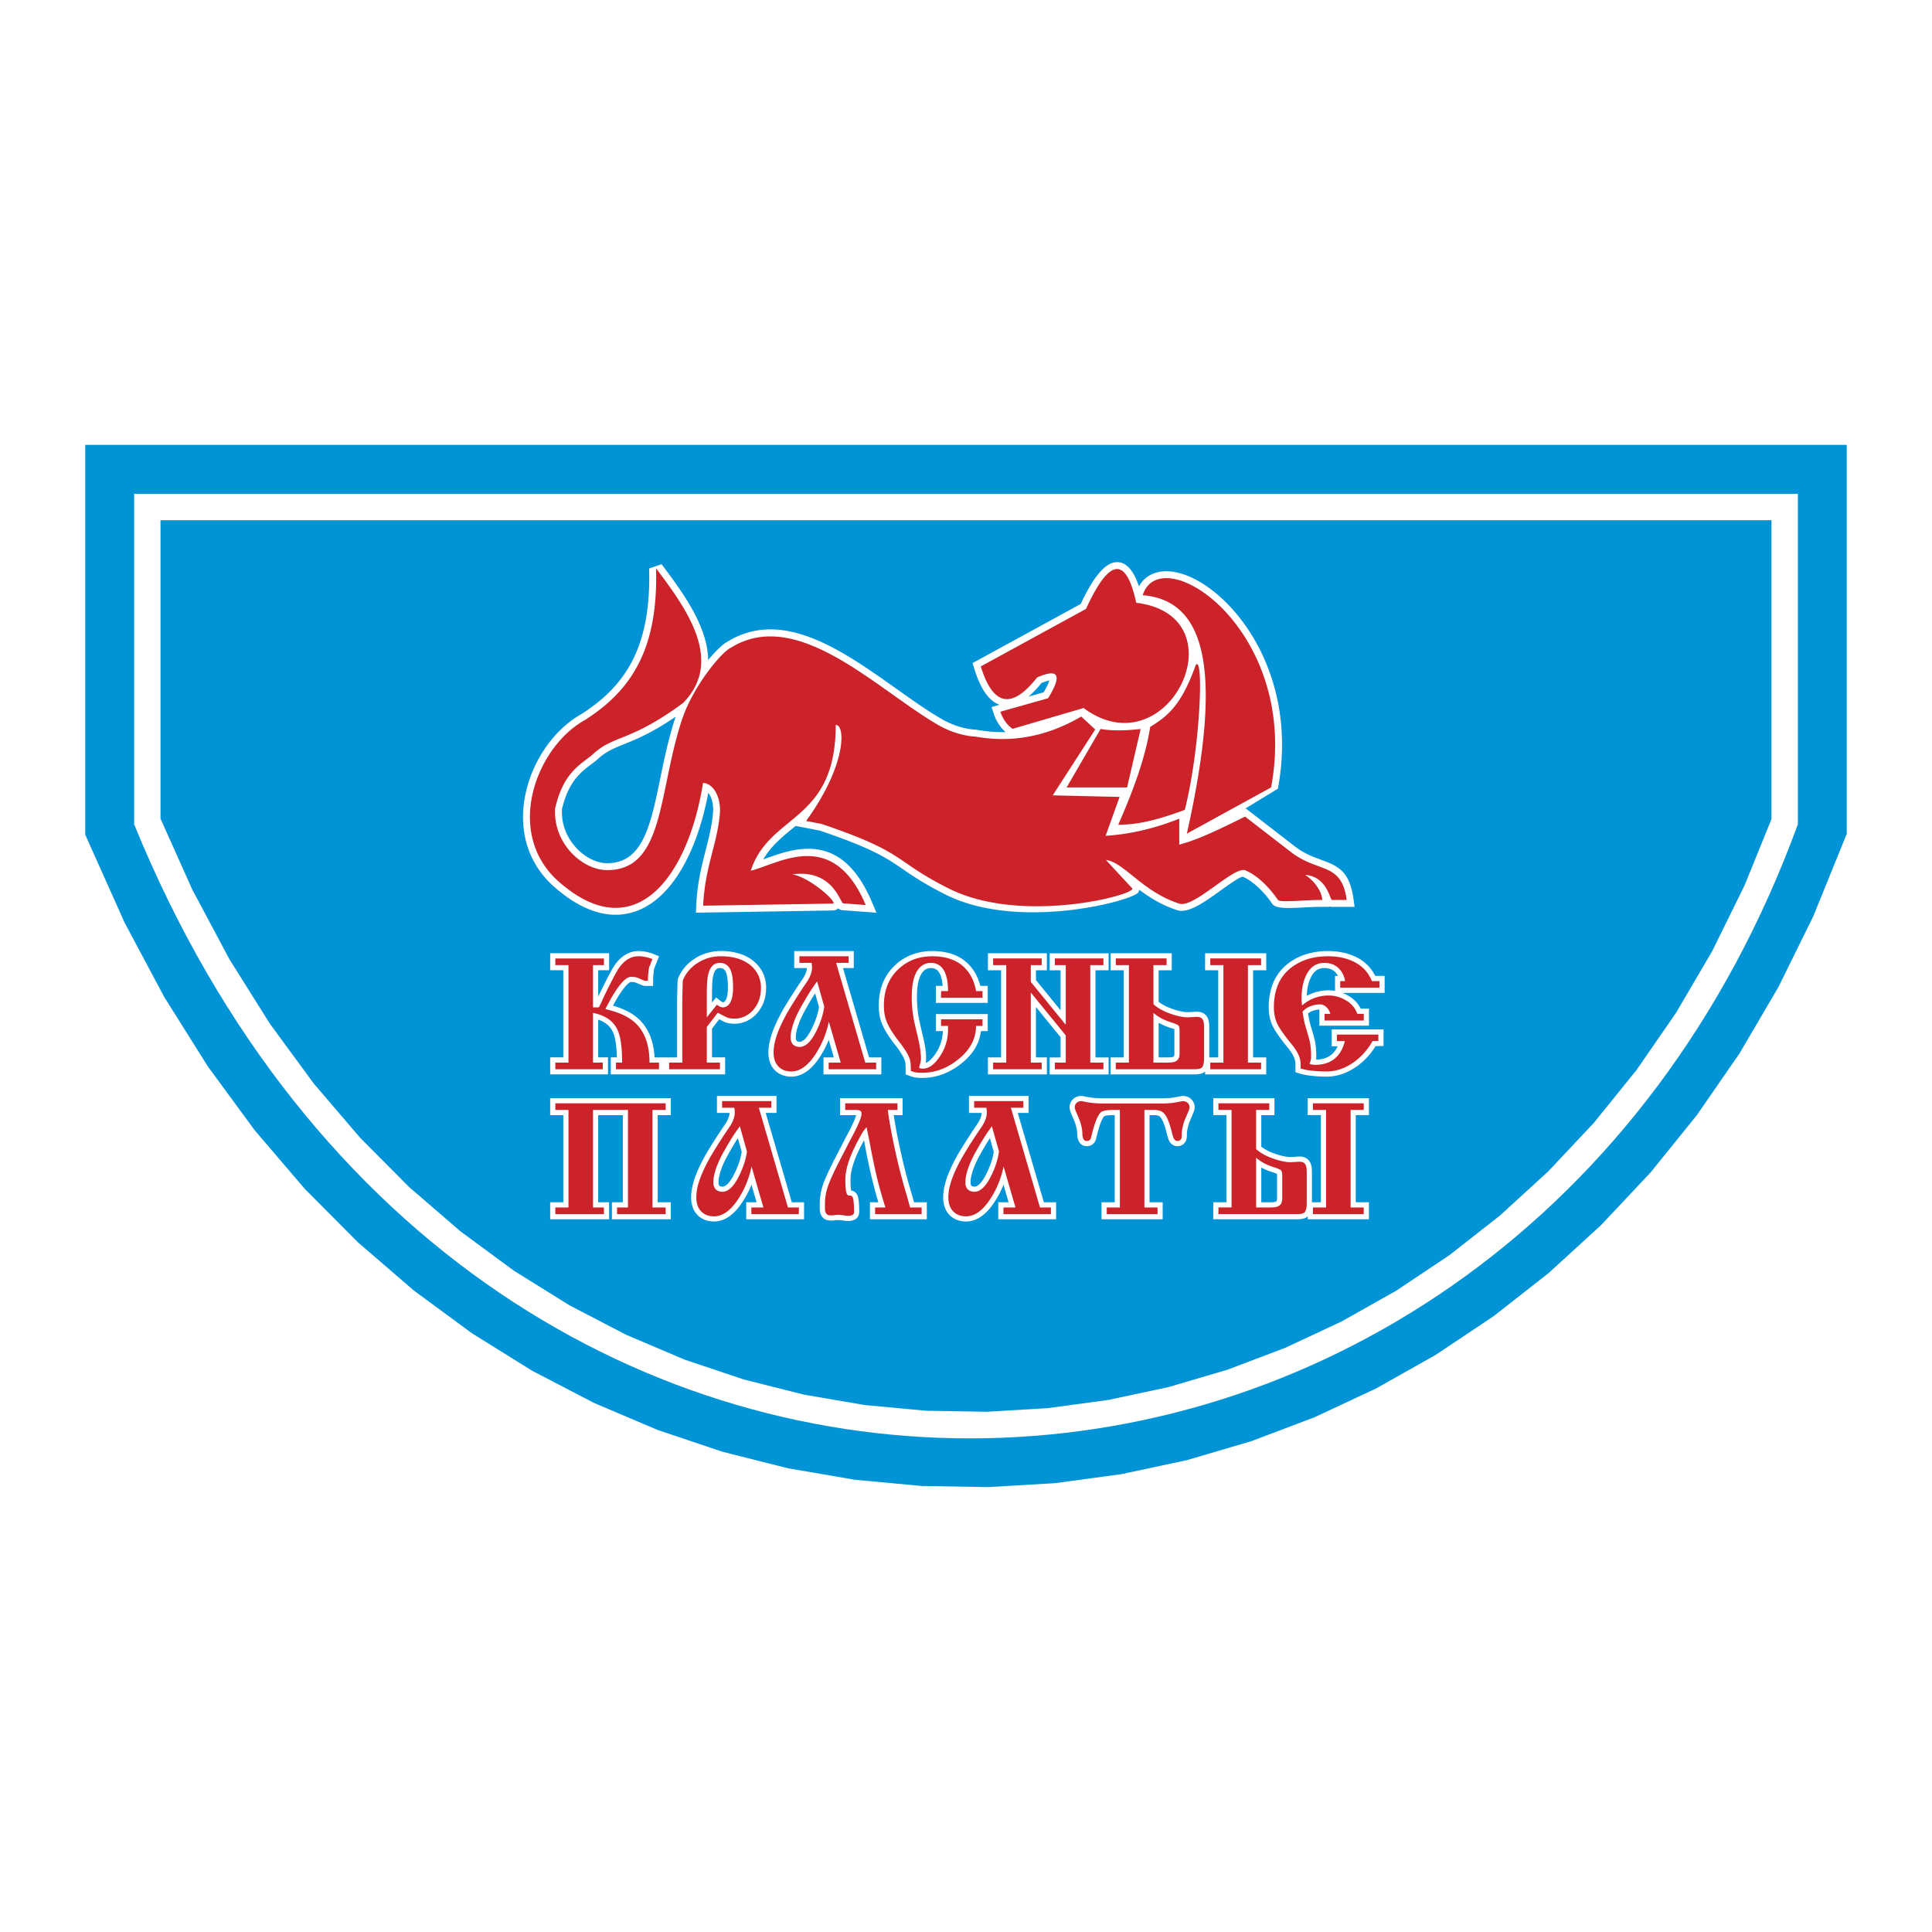<svg xmlns="http://www.w3.org/2000/svg" width="2500" height="2500" viewBox="0 0 192.756 192.756"><path fill-rule="evenodd" clip-rule="evenodd" fill="#fff" d="M0 0h192.756v192.756H0V0z"/><path fill-rule="evenodd" clip-rule="evenodd" fill="#0094d6" d="M8.504 44.387h175.748v38.801l-3.337 8.221-3.476 7.061-3.881 6.618-4.262 6.17-4.614 5.714-4.94 5.254-5.236 4.787-5.506 4.316-5.748 3.84-5.96 3.359-6.146 2.874-6.303 2.386-6.434 1.893-6.533 1.396-6.609.898-6.655.394-6.673-.113-6.664-.623-6.626-1.136-6.56-1.653-6.466-2.172-6.343-2.694-6.191-3.219-6.011-3.743-5.802-4.272-5.564-4.798-5.298-5.326-5.005-5.854-4.683-6.381-4.336-6.908-3.963-7.435-3.923-8.764V44.387z"/><path d="M115.095 58.839c2.847.58 4.727 2.549 5.501 6.277.763 3.672.413 9.121-1.194 16.738 1.2-.64 2.988-1.561 6.741-3.417 1.47-7.859-1.423-14.019-4.796-17.366-.976-.967-1.985-1.694-2.935-2.152-.895-.432-1.716-.617-2.374-.531a1.569 1.569 0 0 0-.943.451zm-1.461-.332c.479-.87 1.258-1.354 2.227-1.48.926-.122 2.015.107 3.148.654 1.08.521 2.219 1.337 3.306 2.416 3.629 3.602 6.746 10.206 5.179 18.592l-3.473 2.118.283-.139.339.262 4.575 3.538c.892.689 1.76 1.009 2.519 1.288 1.673.617 2.907 1.071 3.303 3.94l.107.779h-2.262a.865.865 0 0 1-.293-.044l-.001.044h-.676c-.611 0-1.334.036-2.006.069-1.416.069-2.641.13-2.98-.373a9.488 9.488 0 0 0-1.511-1.744c-.534-.479-1.033-.803-1.416-.947-.289-.021-1.286.694-2.337 1.448-1.514 1.085-3.115 2.233-4.212 1.881-1.546-.497-2.763-1.27-3.79-2.04a.864.864 0 0 1-.085.247c-.408.811-11.899 3.936-19.25.231-2.118-1.067-3.233-1.833-4.242-2.525-1.646-1.129-2.995-2.056-8.285-3.852l-1.506-.29-.917-.177-.287.235c-1.104.909-2.187 1.8-2.94 3.106l.07-.025c3.176-1.153 7.771-2.821 10.784 4.306l.438 1.038-1.119-.083-2.243-.166a.71.71 0 0 1-.457-.189.735.735 0 0 1-.531.213l-12.93.21-.73.012.031-.729c.095-2.189.541-3.938.956-5.566.29-1.135.564-2.21.679-3.292l.002-.024c.152-1.079-.076-1.923-.437-2.346-.725 3.891-2.115 7.352-4.06 9.561-.827.939-1.757 1.66-2.785 2.103a6.052 6.052 0 0 1-3.403.417c-1.591-.252-3.308-1.107-5.125-2.707a9.139 9.139 0 0 1-1.982-2.449c-1.139-2.061-1.353-4.4-.917-6.634a12.876 12.876 0 0 1 2.924-5.939c.804-.913 1.727-1.677 2.721-2.227l-.04.021c2.308-1.47 4.05-3.209 5.183-5.504 1.144-2.318 1.687-5.229 1.586-9.029l1.239-.428c1.466 1.961 3.22 4.293 4.093 6.734.336.939.542 1.888.556 2.829.753-.915 1.459-1.581 1.913-1.822 5.486-3.395 11.513.885 16.899 4.711 1.568 1.113 3.079 2.187 4.513 3.013a8.45 8.45 0 0 0 1.704.739 6.909 6.909 0 0 0 1.684.31l.086.011c.953.167 1.91.247 2.875.225a3.81 3.81 0 0 1-.593-.655 4.37 4.37 0 0 1-.58-1.157l-.228-.684.693-.196.11-.031c-.491-.172-.934-.519-1.329-1.041-.458-.605-.86-1.466-1.206-2.584l-.165-.534.493-.27 4.995-2.729 5.307-2.9c1.231-2.643 2.377-4.029 3.438-4.159h.003c.997-.122 1.786.681 2.368 2.409zm5.656 7.08l-.009-.041-.002.043.011-.002zm-6.657 15.961c.411-.038.86-.1 1.372-.202.95-.19 2.109-.514 3.623-1.064.91-3.793 1.374-8.622 1.41-11.501-.497 1.021-.995 1.771-1.495 2.354-.734.858-1.446 1.341-2.163 1.806-.268 1.573-.698 3.135-1.229 4.689a58.664 58.664 0 0 1-1.518 3.918zm-5.023-3.674h4.293l1.016-4.368c-.4.03-.794.048-1.178.051-.534.004-1.061-.02-1.574-.08l-2.557 4.397zm-40.198-6.371c-2.368 1.619-3.941 2.255-5.179 2.756-1.005.406-1.768.715-2.557 1.444-.207.191-.469.389-.751.602-.964.726-2.216 1.668-2.854 4.427-.081 1.425.441 2.705 1.247 3.661.897 1.065 2.129 1.724 3.251 1.727 3.558.01 4.334-3.752 5.289-8.38.406-1.965.841-4.074 1.519-6.132l.035-.105zm56.731 10.775l-.223.109c-2.072 1.016-4.144 2.033-6.096 2.543l-.86.226v-.89-1.592a25.998 25.998 0 0 1-2.971.867 22.984 22.984 0 0 1-3.645.533l-1.047.067.355-.987 1.073-2.983-2.379-.055-4.567-.106.666-1.031 3.285-5.088.644-.998-.604-.56c-1.725.949-3.43 1.548-5.119 1.849a15.46 15.46 0 0 1-5.385-.006 8.366 8.366 0 0 1-1.989-.372 9.872 9.872 0 0 1-1.989-.858c-1.443-.831-3.003-1.938-4.621-3.088-5.038-3.578-10.674-7.582-15.388-4.656l-.073.038c-.458.214-1.472 1.325-2.487 2.82-.812 1.196-1.589 2.611-2.04 3.979-.663 2.012-1.086 4.064-1.48 5.976-1.081 5.237-1.96 9.496-6.634 9.482-1.523-.004-3.153-.85-4.305-2.217-1.024-1.215-1.684-2.847-1.568-4.669l.019-.107c.742-3.306 2.238-4.431 3.387-5.296.227-.17.438-.33.639-.515.965-.893 1.835-1.244 2.981-1.708 1.35-.546 3.12-1.262 5.977-3.369 1.826-1.897 1.854-4.035 1.104-6.131-.577-1.613-1.611-3.226-2.67-4.706-.118 3.038-.7 5.506-1.721 7.573-1.258 2.547-3.163 4.46-5.673 6.058l-.04.021c-.85.47-1.647 1.133-2.35 1.931a11.464 11.464 0 0 0-2.607 5.289c-.377 1.938-.199 3.956.772 5.714a7.758 7.758 0 0 0 1.687 2.078c1.613 1.42 3.094 2.173 4.431 2.385a4.722 4.722 0 0 0 2.645-.325c.832-.359 1.6-.958 2.295-1.748 1.916-2.176 3.255-5.745 3.888-9.745l.092-.581h.585c.072 0 .152.006.238.018 1.239.176 2.415 1.851 2.086 4.187-.128 1.198-.41 2.304-.708 3.47-.349 1.369-.721 2.827-.866 4.556l10.833-.176c-.787-.671-1.922-1.427-2.788-1.575l.027-1.358c3.701-.492 4.957 1.846 5.5 2.857.017.031-.592.006-.282.029l1.07.079c-2.499-4.706-6.054-3.416-8.56-2.506-.601.218-1.149.417-1.626.531l-1.19.282.378-1.164c.804-2.475 2.367-3.761 3.97-5.079 2.194-1.805 4.47-3.678 4.474-9.256v-.688h.688c.162 0 .316.037.461.109.425.211.712.726.78 1.48.05.563-.011 1.322-.229 2.236-.375 1.566-1.226 3.627-2.798 5.971l.509.098.091.024c5.506 1.867 6.928 2.844 8.663 4.034.975.67 2.054 1.41 4.086 2.434 6.141 3.094 15.202 1.443 17.069.601l-2.185-2.358.594-1.148c1.028.134 1.926.855 3.01 1.727 1.157.931 2.554 2.054 4.438 2.659.436.14 1.75-.803 2.991-1.693 1.34-.96 2.61-1.871 3.477-1.666l.064.019c.558.193 1.245.62 1.934 1.237a10.932 10.932 0 0 1 1.731 2.002c.097.143.771-.186 1.775-.235.377-.019.77-.038 1.162-.051a3.152 3.152 0 0 0-.163-.267 3.747 3.747 0 0 0-1.009-.99l.415-1.208a8.54 8.54 0 0 1-1.871-1.097l-4.233-3.276zm8.178 5.22c.529.525.812 1.166.987 1.6h.21c-.245-.86-.66-1.297-1.197-1.6zm-19.527-26.737l-.104-.478c-.42-1.932-.84-2.872-1.262-2.82h.003c-.581.07-1.398 1.261-2.452 3.571l-.296.317-5.507 3.01-4.492 2.455c.25.699.522 1.242.816 1.63.267.352.536.554.81.605.272.051.595-.038.966-.269.498-.309 1.049-.85 1.654-1.62l.269-.207c.738-.32 1.32-.474 1.746-.459.409.013.722.161.935.443.196.259.266.585.209.981-.073.507-.384 1.208-.933 2.101l-.4.304-1.344.379-2.647.747a2.504 2.504 0 0 0 .416.506l3.195-.937 3.542-1.038.327-.096.275.204c2.379 1.761 4.642 1.624 6.338.566 1.123-.7 2.012-1.797 2.536-3.017.519-1.204.676-2.515.348-3.664-.442-1.55-1.817-2.829-4.463-3.154l-.485-.06zm-10.18 8.74l.427-.121 1.081-.305c.299-.506.488-.901.569-1.184a4.298 4.298 0 0 0-.791.26 9.654 9.654 0 0 1-1.286 1.35z" fill="#fff"/><path d="M114.007 59.381c6.192.526 8.117 7.209 4.406 23.791l8.404-4.609c2.934-15.689-11.006-24.882-12.81-19.182zm-2.44 22.909c1.465-.021 3.18-.2 6.643-1.491 1.568-6.241 1.907-15.595 1.084-14.437-1.529 4.302-3.018 5.182-4.541 6.167-.51 3.254-1.771 6.508-3.186 9.761zm-5.151-3.728h6.032l1.355-5.829c-1.412.158-2.768.204-3.999 0l-3.388 5.829zm17.807 2.911l4.576 3.538c2.743 2.121 5.033.958 5.56 4.776h-1.474c-.188 0-.489-2.346-2.663-2.499 1.292.878 1.702 2.023 1.693 2.499-1.805 0-4.227.28-4.416 0-1.077-1.593-2.426-2.663-3.317-2.973-1.204-.286-5.081 3.805-6.52 3.343-3.681-1.183-5.488-4.12-7.325-4.359l2.619 2.828c.549.592-10.969 3.713-18.319.01-5.616-2.829-4.069-3.517-12.661-6.43l-1.553-.3c4.024-5.526 3.951-9.581 2.959-9.581-.006 9.778-6.607 8.784-8.479 14.547 2.758-.654 8.168-4.386 11.47 3.421l-2.243-.166c-.318-.023-.995-3.438-5.081-2.895 1.843.315 4.62 2.909 4.034 2.918l-12.93.21c.158-3.66 1.341-6.093 1.629-8.817.286-2.022-.673-3.425-1.643-3.425-1.484 9.374-6.798 16.527-14.392 9.842-5.468-4.813-2.316-13.401 2.622-16.13 4.819-3.068 7.294-7.305 7.087-15.13 2.875 3.847 6.88 9.153 2.698 13.434-5.237 3.875-6.933 3.205-8.945 5.066-1.054.975-2.972 1.662-3.824 5.457-.219 3.449 2.676 6.147 5.185 6.154 5.733.016 5.086-7.773 7.461-14.985 1.079-3.278 3.901-6.743 4.889-7.205 6.661-4.135 14.57 4.191 20.717 7.73 1.025.59 2.405 1.079 3.701 1.141 3.427.604 6.928.105 10.536-2.003l1.397 1.293a14750.89 14750.89 0 0 1-4.243 6.571l6.675.155c-.466 1.293-.932 2.587-1.396 3.88 2.279-.146 4.705-.658 7.347-1.708v2.587c2.058-.539 4.324-1.697 6.569-2.794zm-10.861-21.335c-1.018-4.681-2.686-4.477-5.007.611a54412.84 54412.84 0 0 1-10.502 5.74c1.222 3.948 3.094 4.314 5.618 1.099 2.157-.936 2.523-.245 1.099 2.076l-4.763 1.343c.244.732.651 1.302 1.221 1.709l7.083-2.076c8.467 6.269 15.835-9.199 5.251-10.502z" fill-rule="evenodd" clip-rule="evenodd" fill="#cc2229"/><path d="M59.681 111.257v8.694h1.09v1.696H54.89v-1.696h1.311v-8.694H54.89v-1.695h12.039v1.695h-1.311v8.694h1.311v1.696h-5.88v-1.696h1.089v-8.694h-2.457zm3.489-.663v10.021h1.415v-10.021H63.17zm-4.522 0h-1.415v10.021h1.415v-10.021zm14.143.442h-1.262v-1.695h5.943v1.695h-1.077L79 119.951h1.221v1.696h-5.77v-1.696h1.031l-.508-1.753-.04.101a9.378 9.378 0 0 1-.864 1.632h.001c-.406.619-.838 1.092-1.293 1.415-.491.349-1.004.522-1.538.522-.303 0-.584-.045-.845-.137a2.098 2.098 0 0 1-.717-.422l-.004-.002a2.096 2.096 0 0 1-.547-.82 2.903 2.903 0 0 1-.173-1.029c0-.629.143-1.33.427-2.104l.002-.002c.125-.337.272-.681.438-1.029.168-.354.365-.729.589-1.128l.004-.006c.158-.273.344-.581.557-.923.201-.323.446-.706.736-1.152v-.002c.075-.114.19-.287.34-.509.117-.176.233-.346.347-.512l-.01.014c.142-.22.247-.428.314-.621.056-.155.087-.305.093-.448zm.968-.663l.01.058c.016.092.029.187.04.285.01.104.016.19.016.262 0 .2-.028.405-.083.617l.28-.383.288 1.017.71 2.511.014.205c-.057.43-.158.865-.3 1.305l-.005.015.747-.029 1.184 4.09.084.291h1.376l-.001-.004-2.905-9.948-.085-.29h-1.37v-.002zm-2.75 5.884c-.09.173-.175.343-.254.509-.165.346-.3.66-.406.944l.002-.002c-.242.657-.363 1.24-.363 1.75 0 .26.035.482.104.667.062.165.156.306.282.42l-.004-.002c.107.097.229.169.365.217.145.051.313.076.506.076.318 0 .632-.11.941-.329.345-.245.688-.627 1.028-1.145h.002c.268-.403.499-.828.694-1.273-.202.33-.412.599-.63.805-.374.352-.773.527-1.198.527-.162 0-.318-.021-.467-.065a1.423 1.423 0 0 1-.424-.205 1.148 1.148 0 0 1-.36-.422 1.673 1.673 0 0 1-.159-.523l-.006-.074v-.41l.004-.053c.03-.284.088-.58.174-.888.046-.169.103-.343.169-.524zM74 114.915l-.385-1.359c-.097.148-.19.295-.277.438l-.002.002a23.508 23.508 0 0 0-.586 1.005l-.004.006c-.143.248-.266.477-.371.685a7.116 7.116 0 0 0-.247.534l-.004.006a6.834 6.834 0 0 0-.293.828c-.068.24-.114.467-.138.678v.355a.607.607 0 0 0 .052.168.148.148 0 0 0 .038.052.396.396 0 0 0 .117.056.605.605 0 0 0 .177.021c.154 0 .318-.082.492-.246.228-.215.458-.554.688-1.015.206-.412.371-.811.497-1.197.113-.35.196-.689.246-1.017zm12.795 5.036h.839a38.62 38.62 0 0 1-.332-1.158 50.228 50.228 0 0 1-.509-2.065l-.002-.004a67.56 67.56 0 0 1-.271-1.295c-.079-.396-.178-.914-.298-1.553l-.002-.011.002.011-.002-.011-.02-.095-.188.353c-.157.3-.297.581-.418.846-.122.266-.231.528-.33.785l.002-.004c-.14.38-.244.731-.312 1.057a4.363 4.363 0 0 0-.099.882c0 .347.009.619.027.818.011.113.023.204.038.273a.891.891 0 0 1 .256.081.76.76 0 0 1 .351.351l.008.018c.07.156.12.385.149.688.026.273.04.604.04.992a.9.9 0 0 1-.114.456.784.784 0 0 1-.379.331 1.452 1.452 0 0 1-.592.124 2.194 2.194 0 0 1-.364-.029 6.502 6.502 0 0 0-.166-.024c-.089-.012-.148-.021-.176-.023a4.096 4.096 0 0 0-.258-.018l-.138.002c-.024 0-.062.003-.114.006l-.092.006-.062.008a1.39 1.39 0 0 1-.181.022 5.237 5.237 0 0 1-.202.003 1.33 1.33 0 0 1-.419-.063l.002.002a.898.898 0 0 1-.394-.256v.002a1.063 1.063 0 0 1-.202-.341v-.002a1.504 1.504 0 0 1-.083-.37l-.004-.056v-.553a5.96 5.96 0 0 1 .312-1.9l-.002.002c.101-.305.256-.685.462-1.139.202-.442.458-.967.769-1.571l.002-.002 1.042-2.021.006-.012c.172-.312.327-.607.466-.884.14-.279.255-.521.343-.724a4.96 4.96 0 0 0 .228-.629H83.81v-1.695h6.244v1.695h-.888c.069.463.151.949.246 1.461.135.727.297 1.504.485 2.332v.002c.166.746.341 1.471.525 2.173.181.69.372 1.358.57 2.003l.006.016.195.708h1.276v1.696h-5.675v-1.697h.001zm2.133.664h1.378l-.003-.013-.3-1.089.006.017a49.195 49.195 0 0 1-.583-2.048 61.711 61.711 0 0 1-.533-2.209v.002a61.161 61.161 0 0 1-.494-2.373 39.317 39.317 0 0 1-.335-2.095l-.028-.214h-1.714a.87.87 0 0 1 .073.139c.049.119.074.254.074.403 0 .146-.032.322-.095.53a4.386 4.386 0 0 1-.058.172l.436-.505.21 1.026.269 1.311.002.01c.09.482.19.999.3 1.548.096.482.186.909.267 1.278l-.002-.004c.158.701.326 1.376.501 2.024.172.636.348 1.229.529 1.782l.1.308zm-4.977-4.027c-.171.345-.321.657-.449.939-.193.425-.334.769-.422 1.033l-.002.002a4.9 4.9 0 0 0-.256 1.574v.525c.004.029.01.055.017.077a2.405 2.405 0 0 0 .2-.002l.052-.002c.05-.009.094-.016.131-.02l.141-.015a5.17 5.17 0 0 1 .154-.006l.162-.001a2.596 2.596 0 0 1 .39.029c.093.012.153.021.18.023a4.656 4.656 0 0 0 .394.041.838.838 0 0 0 .052-.002 9.214 9.214 0 0 0-.031-.771 3.526 3.526 0 0 0-.028-.223.777.777 0 0 1-.372-.158v.002a.855.855 0 0 1-.28-.399l.004.01a2.597 2.597 0 0 1-.125-.646 10.428 10.428 0 0 1-.035-.911c0-.336.041-.7.123-1.092-.002-.001-.001-.004 0-.007zm13.987-5.552h-1.263v-1.695h5.943v1.695h-1.076l2.604 8.915h1.221v1.696h-5.77v-1.696h1.031l-.508-1.753-.041.101a9.306 9.306 0 0 1-.863 1.632h.002c-.407.619-.838 1.091-1.293 1.415-.491.349-1.004.522-1.539.522-.303 0-.584-.045-.844-.137a2.088 2.088 0 0 1-.717-.422l-.004-.002a2.085 2.085 0 0 1-.547-.82 2.903 2.903 0 0 1-.173-1.029c0-.313.037-.65.111-1.012.072-.351.178-.716.316-1.093l.002-.002c.125-.337.272-.681.438-1.029.169-.354.365-.729.589-1.128l.004-.006c.158-.273.345-.581.558-.923.201-.323.446-.706.735-1.152v-.002a51.18 51.18 0 0 1 .688-1.021l-.01.014c.142-.22.246-.427.314-.621a1.59 1.59 0 0 0 .092-.447zm.967-.663l.01.058a3.62 3.62 0 0 1 .057.547c0 .2-.028.406-.084.617l.281-.383.287 1.017.711 2.511.014.205a7.34 7.34 0 0 1-.305 1.32l.746-.029 1.186 4.09.084.291h1.376l-.001-.004-2.905-9.948-.085-.29h-1.372v-.002zm-2.751 5.884c-.09.173-.174.343-.254.509-.165.346-.3.66-.406.944l.002-.002a6.585 6.585 0 0 0-.276.944c-.058.281-.086.55-.086.806 0 .26.035.482.104.666.062.166.157.307.282.421l-.004-.002c.108.097.229.169.365.217.145.051.314.076.506.076.318 0 .632-.11.941-.329.345-.245.688-.627 1.027-1.145h.002c.269-.404.5-.828.694-1.274-.202.331-.412.6-.63.806-.373.352-.772.527-1.197.527-.162 0-.318-.021-.468-.065a1.406 1.406 0 0 1-.423-.205v.002a1.152 1.152 0 0 1-.361-.424 1.7 1.7 0 0 1-.159-.523l-.006-.074v-.41l.004-.053c.03-.284.088-.58.174-.888.047-.169.104-.343.169-.524zm2.992-1.342l-.385-1.359c-.1.152-.192.299-.277.438l-.002.002a22.087 22.087 0 0 0-.586 1.005l-.004.006c-.142.248-.266.477-.37.685-.1.195-.182.374-.247.534l-.004.006a6.834 6.834 0 0 0-.293.828c-.068.24-.114.467-.138.678v.355a.575.575 0 0 0 .052.168.14.14 0 0 0 .038.05v.002a.396.396 0 0 0 .117.056.6.6 0 0 0 .177.021c.153 0 .317-.082.491-.246.229-.215.458-.554.688-1.015.206-.412.371-.811.497-1.197.114-.351.196-.69.246-1.017zm12.068 5.036v-8.694h-.162c-.291 0-.518.016-.682.045a.657.657 0 0 0-.18.048l-.01.01c-.09.074-.191.245-.305.513-.136.318-.271.751-.408 1.299l-.002.006-.058.224c-.013.052-.028.123-.048.211l-.014.055a1.018 1.018 0 0 1-.325.488.887.887 0 0 1-.575.198.926.926 0 0 1-.493-.133.856.856 0 0 1-.344-.403 1.638 1.638 0 0 1-.104-.344 2.01 2.01 0 0 1-.034-.363 2.82 2.82 0 0 0-.065-.56 6.146 6.146 0 0 0-.161-.564h-.002a8.318 8.318 0 0 0-.129-.323c-.052-.123-.117-.277-.199-.462l.004.007a3.35 3.35 0 0 1-.145-.377 1.354 1.354 0 0 1-.062-.375c0-.139.029-.277.086-.412.053-.125.127-.24.223-.345v-.002c.113-.123.254-.216.423-.277.146-.053.306-.079.479-.079l.115.014a9.187 9.187 0 0 0 .879.157c.14.021.312.036.515.048.198.012.401.018.607.018h5.826c.233 0 .45-.006.651-.018h.002c.199-.012.358-.027.475-.045h.002c.146-.023.292-.049.439-.075.14-.025.287-.055.444-.087l.103-.012c.363 0 .654.11.877.332l.002.002c.107.107.188.227.244.355l-.002-.002c.061.138.09.28.09.428 0 .088-.013.186-.039.291a2.092 2.092 0 0 1-.094.28l-.002.004-.191.458-.189.448.008-.019a4.86 4.86 0 0 0-.193.649v-.002a4.024 4.024 0 0 0-.058.312c-.01.078-.016.155-.016.231 0 .139-.003.245-.008.318a1.152 1.152 0 0 1-.052.287l.002-.002a.91.91 0 0 1-.901.64.837.837 0 0 1-.644-.294v.002a1.427 1.427 0 0 1-.293-.571l.002.008a10.517 10.517 0 0 1-.094-.327 66.952 66.952 0 0 1-.135-.518l.004.01a4.97 4.97 0 0 0-.312-.858 1.377 1.377 0 0 0-.277-.409h-.003c-.102-.092-.287-.138-.555-.138h-.463v8.694h1.311v1.696h-6.102v-1.696h1.317zm7.199-6.523v.002-.002zm-6.166 7.187h1.415v-10.006h-1.415v10.006zm5.886-10.214zm-8.649.197a6.97 6.97 0 0 1-.706-.066 11.806 11.806 0 0 1-.901-.158.29.29 0 0 0-.081.014.023.023 0 0 0-.012.008v-.003a.18.18 0 0 0-.037.051l-.001.013c0 .018.006.045.017.084.021.069.052.149.093.24l.004.006a26.065 26.065 0 0 1 .352.84h-.002a4.643 4.643 0 0 1 .201.7 3.87 3.87 0 0 1 .08.499c.14-.546.285-.997.437-1.354.171-.401.356-.693.556-.874zm17.665-1.036v1.695h-1.311v3.146c.145.114.31.223.493.323.271.148.585.284.94.405.301.103.579.18.835.23.231.047.438.071.622.073l.631-.031a1.18 1.18 0 0 1 .12-.013c.045-.002.106-.004.185-.004.177 0 .341.029.491.088.166.064.307.162.423.293.121.138.206.318.255.544.038.177.058.389.058.634v3.005h.894v-8.694h-1.311v-1.695h6.102v1.695h-1.311v8.694h1.311v1.696h-6.102v-.284a1.08 1.08 0 0 1-.496.232 2.729 2.729 0 0 1-.566.052h-8.364v-1.696h1.311v-8.694h-1.311v-1.695h6.101v.001zm-2.343 1.032h-1.415v10.021h1.415v-10.021zm3.234 10.021h1.372c.148 0 .266-.01.349-.027.027-.006.022.009.027.007a.525.525 0 0 0 .027-.094c.029-.115.043-.273.043-.475v-3.08c0-.175-.011-.313-.033-.416l-.017-.08a.066.066 0 0 0-.023-.015.353.353 0 0 0-.12-.015 1.848 1.848 0 0 0-.186.008l-.059.008-.647.031h-.023c-.175 0-.361-.015-.561-.043l.025.029a.946.946 0 0 1 .192.43c.025.124.038.271.038.441v2.259c0 .281-.058.526-.172.733-.062.115-.14.214-.232.299zm4.777 0h1.416v-10.021h-1.416v10.021zm-6.978-.664h.904c.153 0 .279-.007.378-.021a.608.608 0 0 0 .162-.038l.011-.006a.15.15 0 0 0 .075-.064.512.512 0 0 0 .042-.237v-2.259c0-.088-.005-.16-.013-.215a.053.053 0 0 1-.02-.006 3.36 3.36 0 0 0-.378-.14 9.102 9.102 0 0 1-.538-.189 6.188 6.188 0 0 1-.464-.204c-.054-.026-.107-.055-.16-.084v3.463h.001zm1.575-2.848c.009.009.015.016.006.005-.003-.004-.005-.005-.006-.005zM59.681 99.446l.072-.162.006-.016.332-.679.002-.003c.321-.646.584-1.161.79-1.543.216-.4.38-.677.493-.827l-.004.004c.315-.43.663-.756 1.044-.979.4-.235.828-.353 1.282-.353a4.145 4.145 0 0 1 1.224.194c.137.042.258.086.365.131l.466.196-.186.47c-.105.265-.182.461-.231.589a4.42 4.42 0 0 0-.084.23 1.737 1.737 0 0 0-.016.107c-.006.052-.015.16-.028.324l-.006.033a5.16 5.16 0 0 0-.033.277 1.647 1.647 0 0 0-.008.151v.776h-.832l-.194-.038-.505-.205-.036-.017a1.35 1.35 0 0 0-.159-.07h-.002a.872.872 0 0 0-.27-.055 2.45 2.45 0 0 0-.192-.01c-.149 0-.388.204-.714.611-.331.414-.699 1-1.104 1.756.449.129.856.277 1.22.446.55.255 1.009.557 1.376.906l.002.002-.002-.002.002.002a4.658 4.658 0 0 1 1.186 1.852c.206.579.329 1.23.368 1.952h2.25v-5.263a43.274 43.274 0 0 1 .016-1.243l.015-.593.016-.578.038-.18a4.237 4.237 0 0 1 1.704-2.019c.391-.246.801-.43 1.23-.552h.002a4.895 4.895 0 0 1 1.347-.184 6.2 6.2 0 0 1 1.833.253 4.173 4.173 0 0 1 1.468.783v.002c.399.338.701.73.905 1.174s.305.932.305 1.461c0 .492-.074.949-.222 1.372a3.483 3.483 0 0 1-.673 1.154 3.076 3.076 0 0 1-1.03.786 2.986 2.986 0 0 1-1.26.268c-.154 0-.308-.013-.461-.036a2.174 2.174 0 0 1-.426-.107l-.014-.006a3.226 3.226 0 0 1-.228-.108l-.002-.003a16.506 16.506 0 0 1-.361-.188l-.722.941v2.863h1.311v1.696H60.938v-1.696h.61a12.272 12.272 0 0 0-.106-1.396c-.071-.497-.175-.886-.309-1.163-.272-.565-.756-.97-1.452-1.213v3.772h.979v1.696h-5.77v-1.696h1.311V96.8H54.89v-1.696h5.881V96.8h-1.09v2.646zm-1.033 1.575v-4.879h-1.415v10.021h1.415v-5.142zm2.628.437c.329.286.59.631.784 1.034.181.374.315.862.402 1.466.083.578.124 1.264.124 2.058v.147h1.7v-.147c0-.816-.107-1.525-.321-2.126a3.61 3.61 0 0 0-.921-1.446l-.002-.002a4.06 4.06 0 0 0-1.101-.719 6.874 6.874 0 0 0-.665-.265zm.485-3.871c.419-.431.822-.646 1.209-.646.114 0 .208.003.281.01a2.423 2.423 0 0 1 .537.119h-.002c.086.031.169.067.25.106l.122.049.024-.2-.006.032c.009-.119.021-.242.036-.369.014-.119.029-.21.047-.272.015-.051.053-.156.114-.315l.035-.092a3.151 3.151 0 0 0-.402-.072 2.978 2.978 0 0 0-.309-.016c-.272 0-.526.069-.762.208-.256.149-.5.384-.733.701l-.004.004a6.984 6.984 0 0 0-.408.697l-.029.056zm8.24 4.876l.107-.312.37-.482-.477-.166v-2.126c0-.395.005-.734.016-1.018.01-.288.028-.536.051-.741v-.002c.074-.628.243-1.114.505-1.458a3.796 3.796 0 0 0-.682.338 3.185 3.185 0 0 0-1.26 1.451l-.014.479-.016.592c-.005.204-.01.404-.012.602l-.003.618v5.927h1.415v-3.702zm2.55-1.516l.039.02-.002-.002.134.069c.071.025.145.044.223.057.084.013.185.019.304.019.305 0 .582-.057.829-.171.251-.115.48-.291.687-.527.211-.242.37-.515.476-.815.108-.307.162-.651.162-1.033 0-.386-.069-.73-.208-1.033s-.351-.575-.635-.815v.002a3.124 3.124 0 0 0-1.105-.591 4.056 4.056 0 0 0-.471-.113c.161.159.292.358.393.597l.002.004c.096.229.167.51.212.844.043.316.065.675.065 1.075 0 .424-.037.794-.113 1.109a2.214 2.214 0 0 1-.393.865l-.002.006a1.376 1.376 0 0 1-.458.376c-.045.02-.091.041-.139.057zm.178.09c.001 0 .001 0 0 0zm-1.695-1.008l.091-.113.324-.406.404.327c.077.062.144.107.201.133a.153.153 0 0 0 .059.019.27.27 0 0 0 .118-.024.345.345 0 0 0 .11-.098l-.002.006c.084-.107.15-.264.199-.47.057-.236.085-.527.085-.871 0-.368-.018-.681-.053-.938a2.363 2.363 0 0 0-.144-.585l.002.004a.74.74 0 0 0-.247-.333.647.647 0 0 0-.369-.095.499.499 0 0 0-.419.198c-.148.193-.248.511-.3.954v-.002c-.019.16-.033.381-.043.66-.011.283-.016.61-.016.981v.653zm9.467-3.445h-1.262v-1.696h5.943v1.696h-1.077l2.604 8.915h1.221v1.696h-5.77v-1.696h1.031l-.508-1.753-.041.101a9.423 9.423 0 0 1-.864 1.633h.002c-.407.619-.838 1.09-1.293 1.414-.491.349-1.004.523-1.538.523-.626 0-1.146-.188-1.561-.561l-.004-.002a2.085 2.085 0 0 1-.547-.819 2.9 2.9 0 0 1-.173-1.03c0-.312.037-.65.111-1.011.072-.351.177-.716.316-1.093l.002-.002c.125-.337.271-.68.438-1.029.168-.354.365-.729.588-1.128l.004-.006c.159-.273.345-.582.558-.924.201-.322.446-.706.735-1.151v-.002a55.456 55.456 0 0 1 .686-1.021l-.01.014c.142-.22.247-.427.314-.621.059-.155.089-.303.095-.447zm.969-.663l.01.058c.016.091.029.187.04.285.01.103.016.19.016.262 0 .2-.028.406-.083.617l.281-.382.288 1.016.71 2.511.014.205a7.433 7.433 0 0 1-.306 1.32l.747-.028 1.185 4.089.084.291h1.376l-.001-.004-2.906-9.948-.084-.29H81.47v-.002zm-2.751 5.884c-.09.174-.175.343-.254.509-.165.346-.301.66-.406.945l.002-.002a6.412 6.412 0 0 0-.276.943c-.058.281-.086.55-.086.805 0 .262.034.483.104.668.062.165.156.306.281.42l-.004-.002c.217.195.508.293.871.293.318 0 .632-.11.941-.329.344-.245.687-.627 1.027-1.145h.002c.268-.403.499-.827.694-1.272a3.87 3.87 0 0 1-.63.803c-.374.353-.773.528-1.198.528-.162 0-.317-.021-.467-.065a1.411 1.411 0 0 1-.424-.205v.002a1.141 1.141 0 0 1-.36-.424 1.647 1.647 0 0 1-.159-.523l-.006-.074v-.41l.004-.053c.029-.283.087-.58.174-.889.047-.169.104-.343.17-.523zm2.991-1.341l-.385-1.359c-.1.152-.193.298-.277.438l-.002.002a22.087 22.087 0 0 0-.586 1.004l-.004.006a14.53 14.53 0 0 0-.371.684 7.312 7.312 0 0 0-.247.535l-.004.006a6.845 6.845 0 0 0-.294.828 4.51 4.51 0 0 0-.138.678v.355c.013.068.03.125.052.168a.13.13 0 0 0 .038.05v.002a.402.402 0 0 0 .118.056.602.602 0 0 0 .176.021c.154 0 .318-.082.492-.246.228-.215.457-.553.688-1.016.206-.41.372-.81.497-1.196a6.32 6.32 0 0 0 .247-1.016zm16.832-.406h-5.17v-1.695h.678a4.516 4.516 0 0 0-.105-.713c-.075-.307-.182-.55-.322-.729l.002.005a.873.873 0 0 0-.315-.256 1.027 1.027 0 0 0-.439-.086c-.181 0-.34.036-.478.109a1.167 1.167 0 0 0-.39.356c-.166.229-.293.533-.379.915-.094.411-.14.91-.14 1.498a12.738 12.738 0 0 0 .134 1.817c.027.172.078.428.152.768.079.358.17.752.274 1.18.119.484.207.923.265 1.313.061.409.091.774.091 1.097a1.961 1.961 0 0 1-.045.411c.094-.035.189-.087.285-.155.233-.168.469-.428.703-.779.243-.362.425-.741.546-1.136.108-.353.167-.722.178-1.108h-.693v-1.696h5.17v1.696h-.677c-.14 1.231-.79 2.31-1.951 3.234h.002a6.73 6.73 0 0 1-1.864 1.073 5.779 5.779 0 0 1-2.027.366 4.33 4.33 0 0 1-.772-.05 2.926 2.926 0 0 1-.27-.071h-.002a4.9 4.9 0 0 1-.294-.105l-.331-.128v-.572c0-.196-.009-.367-.027-.514a1.637 1.637 0 0 0-.069-.328 3.404 3.404 0 0 0-.327-.64v-.001a10.574 10.574 0 0 0-.65-.917 12.218 12.218 0 0 1-.837-1.195 5.949 5.949 0 0 1-.522-1.064 4.09 4.09 0 0 1-.19-.777 5.961 5.961 0 0 1-.061-.88c0-.813.132-1.551.395-2.211a4.91 4.91 0 0 1 1.205-1.765l-.002.002a5.067 5.067 0 0 1 1.699-1.08 5.727 5.727 0 0 1 2.051-.358c1.64 0 2.896.496 3.767 1.486l-.002-.002c.287.323.523.689.708 1.099.126.277.228.575.306.892h.744v1.694h-.004zm-1.662-1.033l-.01-.062a4.313 4.313 0 0 0-.317-1.068 3.307 3.307 0 0 0-.539-.837l-.002-.002c-.451-.513-1.054-.851-1.81-1.017.082.074.158.155.229.245l.002.004c.231.295.402.668.512 1.119.103.424.154.914.154 1.472v.146h1.781zm-5.507-2.828a4.03 4.03 0 0 0-1.393.875l-.002.002a3.885 3.885 0 0 0-.951 1.394c-.215.539-.323 1.15-.323 1.832 0 .268.017.511.049.73.031.211.079.405.141.58.094.264.239.557.434.879.206.341.461.705.765 1.094.291.373.529.709.715 1.01v-.002c.195.314.337.597.423.845.046.13.081.274.106.433a.896.896 0 0 0 .029-.231 6.48 6.48 0 0 0-.079-.948 13.512 13.512 0 0 0-.245-1.221 51.545 51.545 0 0 1-.282-1.203 12.649 12.649 0 0 1-.275-1.801 13.749 13.749 0 0 1-.036-1.001c0-.655.056-1.229.168-1.724.119-.523.302-.955.549-1.295.067-.09.135-.172.207-.248zm2.478 9.954a5.79 5.79 0 0 0 1.419-.855h.002c1.06-.843 1.589-1.824 1.589-2.943v-.146h-1.762v.541a5.193 5.193 0 0 1-.902 2.939 5.49 5.49 0 0 1-.346.464zm9.506-5.683v5.031h1.09v1.696h-5.88v-1.696h1.311v-8.693h-1.311V95.11h5.88v1.696h-1.09v.976l2.457 3.013v-3.988h-1.089v-1.696h5.88v1.696h-1.311v8.693h1.311v1.696h-5.88V105.5h1.089v-2.018l-2.457-3.014zm-1.032-1.447l.555-.196-.438-.537-.117-.324v-1.821h-1.415v10.021h1.415v-7.143zm3.968 3.417l.438.537.117.324v2.863h1.415v-10.02h-1.415v6.101l-.555.195zm10.613-7.329v1.696h-1.311v3.146c.146.114.31.223.493.323.271.148.585.284.94.406.301.102.579.179.835.23.23.046.436.07.617.072l.643-.031c.041-.006.079-.01.113-.012a2.86 2.86 0 0 1 .185-.005c.177 0 .341.03.491.088.166.064.307.162.423.294.121.137.206.318.255.543.039.177.058.389.058.635v3.004h.894v-8.693h-1.311v-1.696h6.102v1.696h-1.311v8.693h1.311v1.696h-6.102v-.283a1.08 1.08 0 0 1-.496.231 2.722 2.722 0 0 1-.566.052h-8.364v-1.696h1.311v-8.693h-1.311v-1.696h6.101zm-2.344 1.033h-1.415v10.021h1.415V96.142zm3.235 10.021h1.372c.148 0 .266-.01.35-.027.027-.006.021.01.027.007a.742.742 0 0 0 .027-.094c.028-.115.043-.273.043-.476v-3.078c0-.176-.012-.314-.033-.416l-.018-.081a.083.083 0 0 0-.023-.015.349.349 0 0 0-.12-.015 1.848 1.848 0 0 0-.186.008l-.059.008-.646.032h-.024c-.175 0-.361-.015-.561-.044l.026.029a.957.957 0 0 1 .191.429c.025.125.038.272.038.443v2.258c0 .281-.058.526-.171.733-.063.115-.14.214-.233.299zm4.778 0h1.415V96.142h-1.415v10.021zm-6.979-.664h.905c.153 0 .279-.007.377-.021a.64.64 0 0 0 .162-.039l.011-.006a.161.161 0 0 0 .075-.064.51.51 0 0 0 .043-.237v-2.258c0-.089-.005-.16-.014-.215a6.159 6.159 0 0 1-1.56-.623v3.463h.001zm1.575-2.849c.009.009.016.016.006.005-.003-.004-.005-.005-.006-.005zm14.462-1.926a2.39 2.39 0 0 0-.301.033 2.378 2.378 0 0 0-.399.111 1.59 1.59 0 0 0-.428.244l.046.279a6.234 6.234 0 0 0 .16.741v.003c.037.137.08.284.13.443l.002.006c.083.278.156.531.22.761.059.211.099.373.122.482.045.215.08.447.103.698a8.154 8.154 0 0 1 .03 1.058 1.93 1.93 0 0 1-.013.137c.361-.006.682-.063.961-.17a2.01 2.01 0 0 0 .742-.489l.002-.002-.002.002.002-.002a2.415 2.415 0 0 0 .45-.674h-.596v-1.68h5.17v1.649l-.504.015-.295.008a6.94 6.94 0 0 1-.763 1.03 6.685 6.685 0 0 1-1.158 1.026h-.004c-.474.326-.955.57-1.444.734a4.81 4.81 0 0 1-1.522.249c-.237 0-.471-.007-.7-.018-.206-.012-.448-.03-.727-.059a7.61 7.61 0 0 1-.702-.099 5.071 5.071 0 0 1-.607-.152l-.359-.115v-.785c0-.142-.019-.283-.055-.426a2.139 2.139 0 0 0-.171-.443c-.064-.124-.146-.258-.246-.402s-.225-.306-.372-.484l-.002-.004c-.743-.917-1.229-1.626-1.458-2.124v.002a3.817 3.817 0 0 1-.275-.861 4.89 4.89 0 0 1-.089-.957c0-.968.168-1.821.504-2.561v-.002a4.716 4.716 0 0 1 1.539-1.88v-.002a5.763 5.763 0 0 1 1.778-.87 7.347 7.347 0 0 1 2.095-.287c.47 0 .919.041 1.347.121.432.081.836.203 1.21.364a4.362 4.362 0 0 1 1.401.936c.305.308.556.661.751 1.059h.939v1.696h-4.21c.213.082.422.184.626.305a2.984 2.984 0 0 1 1.197 1.267h.823v1.696h-4.948v-1.607zm1.563-1.865v-1.492h.299a1.646 1.646 0 0 0-.216-.308l-.002-.006a1.32 1.32 0 0 0-.481-.349 1.748 1.748 0 0 0-.679-.121 1.32 1.32 0 0 0-.734.199c-.216.141-.404.361-.562.661l.002-.002a3.65 3.65 0 0 0-.332.938 5.232 5.232 0 0 0-.112.977 4.05 4.05 0 0 1 .629-.285 4.664 4.664 0 0 1 1.537-.267c.219 0 .436.019.651.055zm.121 2.44h1.606a1.94 1.94 0 0 0-.332-.578 2.16 2.16 0 0 0-.56-.469 2.932 2.932 0 0 0-.722-.313 2.88 2.88 0 0 0-.99-.095c.104.056.207.126.309.211.138.115.259.257.361.423.096.155.174.33.234.523l.094.298zm-3.875-.564l-.046-.354a6.61 6.61 0 0 1-.054-.84c0-.493.047-.953.139-1.381a4.64 4.64 0 0 1 .426-1.194l.002-.002c.146-.278.315-.515.508-.712a4.718 4.718 0 0 0-1.185.627v-.002c-.537.394-.94.886-1.209 1.477v-.002c-.274.603-.411 1.314-.411 2.137 0 .273.023.527.069.76.044.228.11.437.198.627v.002c.191.418.632 1.052 1.32 1.902l-.002-.004c.157.189.299.375.425.557s.231.354.315.516a3.176 3.176 0 0 1 .305.897l.006-.018a.726.726 0 0 0 .028-.092v.001l.007-.106a7.435 7.435 0 0 0-.021-.913 5.183 5.183 0 0 0-.086-.582 9.31 9.31 0 0 0-.107-.418c-.047-.17-.119-.417-.215-.739l.002.006a13.95 13.95 0 0 1-.142-.484v.002a7.195 7.195 0 0 1-.099-.411 11.524 11.524 0 0 1-.081-.427c-.03-.173-.061-.358-.091-.557l-.036-.233.035-.04zm4.227-4.711c.139.102.266.219.383.352l-.002-.006c.168.187.309.404.422.652.109.237.189.495.238.772l.042.235h1.622a3.02 3.02 0 0 0-.65-.996 3.38 3.38 0 0 0-1.078-.714 4.804 4.804 0 0 0-.977-.295zm-.615 10.292c.164-.032.327-.075.489-.129a4.735 4.735 0 0 0 1.183-.601h-.005c.361-.252.688-.542.981-.869.268-.298.506-.625.715-.98h-1.691l-.053.242a4.058 4.058 0 0 1-.343.976 3.464 3.464 0 0 1-.576.815l-.002.002a3.063 3.063 0 0 1-.698.544z" fill="#fff"/><path d="M59.165 110.741v9.727h1.089v.663h-4.848v-.663h1.311v-9.727h-1.311v-.664h11.006v.664h-1.311v9.727h1.311v.663h-4.848v-.663h1.09v-9.727h-3.489zm14.096-.221h-1.216v-.663h4.911v.663h-1.248l2.905 9.948h1.089v.663h-4.737v-.663h1.2l-1.184-4.09a9.288 9.288 0 0 1-1.342 3.269c-.747 1.138-1.547 1.706-2.4 1.706-.495 0-.9-.143-1.216-.427-.368-.337-.552-.826-.552-1.468 0-.569.131-1.211.395-1.927.232-.622.563-1.316.995-2.085a54.14 54.14 0 0 1 1.958-3.064c.327-.505.49-.974.49-1.405 0-.125-.017-.278-.048-.457zm1.263 4.358l-.71-2.511c-.348.474-.653.927-.916 1.358-.221.357-.421.7-.6 1.026a11.14 11.14 0 0 0-.647 1.278c-.263.622-.421 1.185-.474 1.69v.41c.042.284.145.484.308.601.164.115.36.174.592.174.579 0 1.126-.517 1.642-1.548.432-.862.7-1.689.805-2.478zm12.787 5.59h1.026a42.96 42.96 0 0 1-1.042-3.853 99.303 99.303 0 0 1-.568-2.843l-.269-1.311c-.2.231-.35.432-.45.601-.1.168-.25.442-.45.821-.316.6-.574 1.162-.774 1.689-.295.8-.442 1.505-.442 2.115 0 .695.042 1.153.126 1.374.053.147.147.222.284.222.157 0 .263.053.315.157.095.21.142.7.142 1.469 0 .158-.06.263-.181.315s-.25.079-.387.079c-.084 0-.182-.008-.292-.023l-.347-.048a2.484 2.484 0 0 0-.324-.023 4.8 4.8 0 0 0-.284.008 2.63 2.63 0 0 0-.213.023 1.76 1.76 0 0 1-.292.017c-.2 0-.342-.048-.426-.143-.084-.095-.137-.237-.158-.426v-.553c0-.59.095-1.169.284-1.737s.589-1.447 1.2-2.637l1.042-2.021c.357-.652.634-1.203.829-1.65s.292-.766.292-.955c0-.168-.044-.276-.134-.323-.089-.048-.224-.071-.402-.071h-1.09v-.664h5.211v.664h-.963c.168 1.284.442 2.758.821 4.421a54.541 54.541 0 0 0 1.105 4.216l.3 1.09h1.152v.663h-4.643v-.663h.002zm11.096-9.948h-1.216v-.663h4.911v.663h-1.248l2.906 9.948h1.089v.663h-4.736v-.663h1.2l-1.186-4.09a9.251 9.251 0 0 1-1.342 3.269c-.747 1.138-1.547 1.706-2.4 1.706-.495 0-.9-.143-1.216-.427-.368-.337-.552-.826-.552-1.468 0-.569.131-1.211.395-1.927.231-.622.562-1.316.995-2.085a50.147 50.147 0 0 1 1.959-3.064c.326-.505.489-.974.489-1.405a2.67 2.67 0 0 0-.048-.457zm1.264 4.358l-.711-2.511c-.348.474-.652.927-.916 1.358-.221.357-.421.7-.6 1.026a11.14 11.14 0 0 0-.647 1.278c-.264.622-.421 1.185-.474 1.69v.41c.042.284.145.484.308.601.163.115.36.174.593.174.578 0 1.126-.517 1.642-1.548.431-.862.699-1.689.805-2.478zm12.059 5.59v-9.727h-.679c-.632 0-1.031.073-1.2.221-.306.253-.601.947-.884 2.084a7.98 7.98 0 0 0-.111.459c-.073.221-.211.331-.41.331-.18 0-.301-.074-.363-.222a1.267 1.267 0 0 1-.095-.505c0-.21-.026-.435-.079-.671s-.113-.447-.182-.632-.182-.455-.339-.813c-.105-.231-.158-.41-.158-.537a.6.6 0 0 1 .174-.41c.115-.126.289-.189.521-.189.273.063.582.118.924.166s.739.071 1.192.071h5.825c.506 0 .909-.023 1.208-.071.301-.048.604-.103.908-.166.222 0 .393.061.514.182s.182.261.182.418c0 .096-.031.222-.095.38-.127.305-.253.605-.379.899a5.333 5.333 0 0 0-.214.719 3.068 3.068 0 0 0-.086.655c0 .231-.011.379-.032.442-.063.189-.2.284-.41.284-.2 0-.348-.163-.442-.489a24.697 24.697 0 0 1-.221-.821c-.211-.758-.458-1.264-.742-1.517-.2-.179-.5-.268-.9-.268h-.98v9.727h1.311v.663h-5.068v-.663h1.31zm14.903-10.391v.664h-1.311v3.9c.421.389 1.016.716 1.784.979.652.221 1.2.332 1.643.332l.646-.032c.064-.011.153-.016.27-.016.231 0 .407.068.528.205.121.138.182.416.182.837v3.08c0 .483-.079.8-.236.947-.116.105-.358.157-.727.157h-7.848v-.663h1.31v-9.727h-1.31v-.664h5.069v.001zm5.669 10.391v-9.727h-1.311v-.664h5.068v.664h-1.311v9.727h1.311v.663h-5.068v-.663h1.311zm-6.98 0h1.421c.348 0 .601-.037.758-.11.285-.126.427-.384.427-.773v-2.259c0-.273-.037-.455-.11-.545-.074-.089-.295-.191-.661-.308s-.674-.237-.929-.363a4.441 4.441 0 0 1-.905-.6v4.958h-.001zm-66.157-19.963h.584l.221-.442.253-.568.331-.679c.632-1.274 1.042-2.037 1.232-2.29.547-.747 1.184-1.121 1.911-1.121a3.4 3.4 0 0 1 .727.079c.242.053.463.121.663.205-.2.506-.311.795-.332.869a3.613 3.613 0 0 0-.063.536 4.14 4.14 0 0 0-.048.498v.261h-.315l-.505-.206a1.664 1.664 0 0 0-.411-.149 2.208 2.208 0 0 0-.442-.04c-.631 0-1.489 1.074-2.574 3.222 1.347.305 2.347.769 3 1.39.937.884 1.405 2.2 1.405 3.947h.947v.663h-4.295v-.663h.616c0-1.547-.158-2.647-.474-3.3-.421-.874-1.231-1.427-2.432-1.658v4.958h.979v.663h-4.737v-.663h1.311V96.29h-1.311v-.664h4.848v.664h-1.089v4.215zm11.353 1.958v3.553h1.311v.663H66.76v-.663h1.311v-5.779c0-.421.005-.831.016-1.231l.032-1.169a3.704 3.704 0 0 1 1.5-1.775 4.236 4.236 0 0 1 2.306-.656c1.252 0 2.242.305 2.969.916.684.579 1.026 1.326 1.026 2.242 0 .874-.255 1.603-.766 2.188-.51.584-1.145.876-1.903.876-.273 0-.51-.037-.71-.11a11.506 11.506 0 0 1-.584-.3l-.348-.174-1.091 1.419zm0-.961l1.011-1.266c.221.179.416.269.584.269a.778.778 0 0 0 .631-.315c.263-.337.395-.89.395-1.658s-.079-1.342-.237-1.722c-.211-.494-.574-.742-1.09-.742-.694 0-1.105.537-1.231 1.608-.042.366-.063.935-.063 1.7v2.126zm10.454-5.435h-1.216v-.663h4.91v.663h-1.247l2.906 9.948h1.089v.663h-4.737v-.663h1.2l-1.185-4.09a9.27 9.27 0 0 1-1.342 3.269c-.748 1.137-1.548 1.706-2.4 1.706-.495 0-.9-.143-1.216-.427-.368-.337-.553-.826-.553-1.469 0-.568.132-1.21.395-1.926.231-.621.563-1.316.995-2.085a54.14 54.14 0 0 1 1.958-3.064c.326-.505.489-.974.489-1.405a2.652 2.652 0 0 0-.046-.457zm1.263 4.359l-.71-2.511a19.02 19.02 0 0 0-.916 1.358c-.221.358-.421.7-.6 1.026-.295.516-.511.941-.647 1.278-.263.622-.421 1.185-.474 1.69v.41c.042.284.145.484.308.601.164.115.361.173.592.173.579 0 1.126-.516 1.643-1.547.43-.862.698-1.688.804-2.478zm15.79-.884h-4.137v-.663h.695c0-1.043-.184-1.801-.555-2.274-.285-.357-.671-.537-1.158-.537-.529 0-.956.227-1.285.68-.414.568-.619 1.474-.619 2.716 0 .652.048 1.284.143 1.895.062.399.208 1.063.434 1.99.227.926.34 1.689.34 2.289 0 .127-.019.258-.055.396-.037.137-.061.226-.071.268l-.063.222a.675.675 0 0 0 .379.095c.589 0 1.155-.405 1.697-1.217a4.674 4.674 0 0 0 .813-2.652v-.395h-.695v-.663h4.137v.663h-.647c0 1.284-.595 2.4-1.785 3.348-1.105.885-2.294 1.326-3.568 1.326a3.94 3.94 0 0 1-.671-.039 2.944 2.944 0 0 1-.482-.15v-.221c0-.432-.042-.769-.126-1.011-.147-.421-.5-.99-1.058-1.706-.643-.82-1.068-1.526-1.279-2.115-.148-.411-.222-.905-.222-1.484 0-1.495.479-2.695 1.438-3.601.905-.863 2.037-1.294 3.395-1.294 1.484 0 2.611.437 3.379 1.311.505.567.832 1.289.979 2.163h.647v.66zm4.817-.521v6.995h1.089v.663h-4.848v-.663h1.311v-9.727h-1.311v-.664h4.848v.664h-1.089v1.674l3.489 4.279v-5.953h-1.09v-.664h4.848v.664h-1.311v9.727h1.311v.663h-4.848v-.663h1.09V103.3l-3.489-4.279zm13.548-3.396v.664h-1.311v3.9c.421.39 1.016.716 1.784.979.653.222 1.2.332 1.643.332l.647-.032c.063-.01.152-.016.269-.016.231 0 .407.068.528.205.121.138.182.416.182.838v3.078c0 .484-.078.801-.236.948-.116.104-.357.157-.727.157h-7.848v-.663h1.311v-9.727h-1.311v-.664h5.069v.001zm5.669 10.391v-9.727h-1.311v-.664h5.069v.664h-1.311v9.727h1.311v.663h-5.069v-.663h1.311zm-6.98 0h1.422c.347 0 .6-.036.758-.11.283-.126.426-.385.426-.773v-2.258c0-.274-.037-.455-.11-.545s-.295-.192-.661-.309a6.45 6.45 0 0 1-.929-.363 4.441 4.441 0 0 1-.905-.6v4.958h-.001zm17.07-4.864h.584c-.095-.306-.24-.54-.435-.702-.194-.164-.382-.245-.561-.245-.337 0-.666.061-.987.182-.32.121-.586.303-.797.544.063.411.118.729.166.956.047.226.124.508.229.845.18.6.29 1 .332 1.2.084.399.126.853.126 1.357 0 .211-.008.358-.023.442s-.061.216-.134.395c.146.074.342.111.584.111.904 0 1.621-.274 2.147-.821.39-.411.652-.927.789-1.548h-.789v-.647h4.137v.632l-.581.016a6.361 6.361 0 0 1-1.919 2.143c-.86.592-1.75.89-2.674.89-.439 0-.9-.024-1.376-.071a5.84 5.84 0 0 1-1.203-.229v-.229-.182c0-.368-.095-.737-.284-1.105a5.77 5.77 0 0 0-.679-.979c-.717-.885-1.18-1.556-1.39-2.014-.211-.458-.315-.992-.315-1.603 0-1.79.61-3.132 1.831-4.026.969-.706 2.158-1.058 3.568-1.058.885 0 1.669.147 2.354.442.979.421 1.652 1.101 2.021 2.037h.758v.663h-3.916v-.663h.49c-.084-.474-.264-.863-.537-1.168-.379-.433-.895-.648-1.548-.648-.769 0-1.353.379-1.752 1.137-.337.643-.506 1.422-.506 2.338 0 .273.016.531.048.773.399-.348.823-.6 1.271-.758s.902-.237 1.366-.237c.621 0 1.205.163 1.753.49.547.326.921.773 1.121 1.342h.647v.663h-3.916v-.665z" fill-rule="evenodd" clip-rule="evenodd" fill="#cc2229"/><path d="M13.382 49.266h165.992v32.971c-28.803 78.827-131.505 84.512-165.992 0V49.266zm2.633 2.632h160.726v29.824l-2.685 6.611-3.235 6.572-3.602 6.142-3.944 5.71-4.261 5.276-4.551 4.84-4.816 4.404-5.058 3.964-5.273 3.523-5.465 3.08-5.631 2.633-5.771 2.185-5.888 1.733-5.979 1.277-6.045.82-6.085.36-6.101-.104-6.092-.569-6.057-1.038-5.999-1.512-5.915-1.986-5.806-2.467-5.673-2.949-5.516-3.436-5.334-3.926-5.127-4.422-4.896-4.922-4.639-5.427-4.357-5.937-4.049-6.452-3.716-6.972-3.162-7.063V51.898h.002z" fill-rule="evenodd" clip-rule="evenodd" fill="#fff"/></svg>